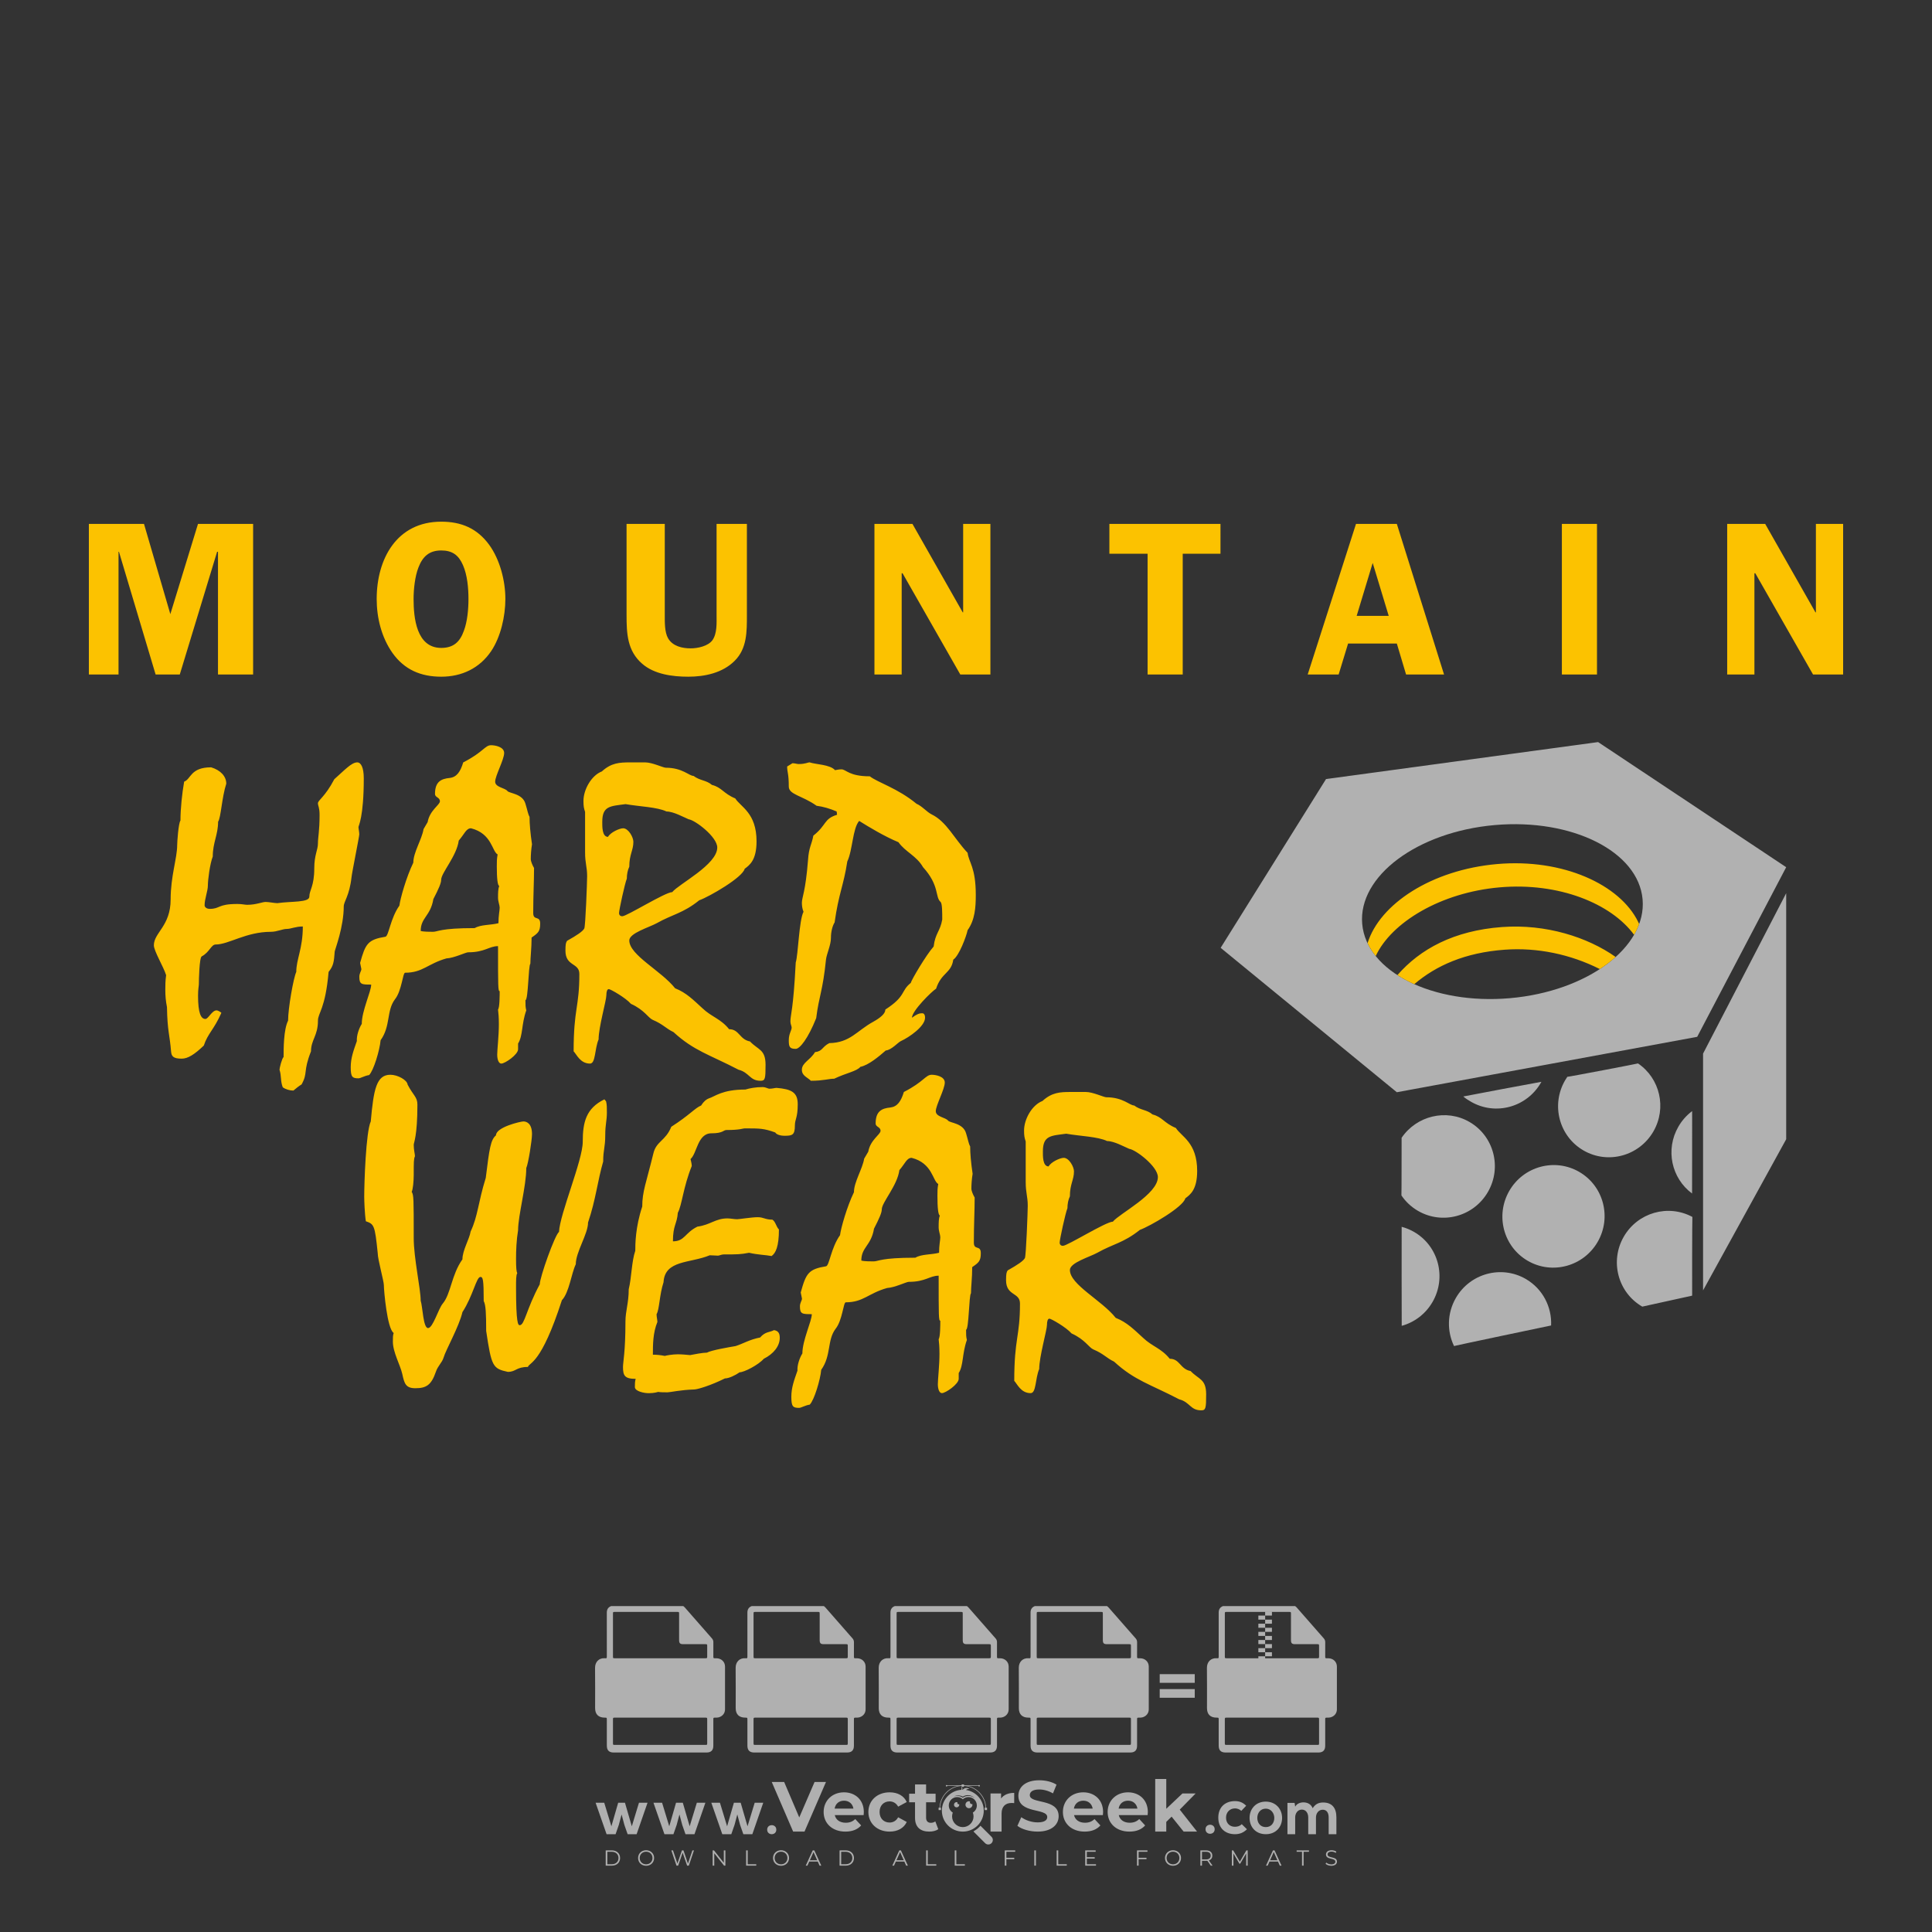 <?xml version="1.0" encoding="iso-8859-1"?>
<!-- Generator: Adobe Illustrator 24.3.0, SVG Export Plug-In . SVG Version: 6.00 Build 0)  -->
<svg version="1.1" id="Layer_1" xmlns="http://www.w3.org/2000/svg" xmlns:xlink="http://www.w3.org/1999/xlink" x="0px" y="0px"
	 viewBox="0 0 500 500" style="enable-background:new 0 0 500 500;" xml:space="preserve">
<rect x="0" y="0" width="500" height="500" fill="#333333" stroke="none"/>
<g id="watermark_1_">
	<g>
		<g id="watermark" style="opacity:0.61;">
			<g>
				<g>
					<g>
						<g>
							<polygon style="fill:#FFFFFF;" points="213.765,461.172 208.204,474.017 205.268,474.017 199.726,461.172 202.938,461.172 
								206.846,470.347 210.81,461.172 							"/>
						</g>
						<g>
							<path style="fill:#FFFFFF;" d="M223.507,469.741h-7.469c0.275,1.23,1.321,1.982,2.826,1.982c1.046,0,1.798-0.312,2.477-0.954
								l1.523,1.651c-0.917,1.046-2.294,1.597-4.074,1.597c-3.413,0-5.634-2.147-5.634-5.083c0-2.954,2.257-5.083,5.267-5.083
								c2.899,0,5.138,1.945,5.138,5.12C223.562,469.191,223.526,469.503,223.507,469.741 M216.002,468.071h4.863
								c-0.202-1.248-1.138-2.055-2.422-2.055C217.139,466.016,216.204,466.805,216.002,468.071"/>
						</g>
						<g>
							<path style="fill:#FFFFFF;" d="M224.735,468.934c0-2.973,2.294-5.083,5.505-5.083c2.074,0,3.707,0.899,4.423,2.514
								l-2.22,1.193c-0.532-0.936-1.321-1.358-2.221-1.358c-1.45,0-2.587,1.009-2.587,2.734c0,1.725,1.138,2.734,2.587,2.734
								c0.899,0,1.688-0.404,2.221-1.358l2.22,1.211c-0.716,1.578-2.349,2.495-4.423,2.495
								C227.029,474.017,224.735,471.907,224.735,468.934"/>
						</g>
						<g>
							<path style="fill:#FFFFFF;" d="M242.828,473.393c-0.587,0.422-1.45,0.624-2.331,0.624c-2.33,0-3.688-1.193-3.688-3.542
								v-4.055h-1.523v-2.202h1.523v-2.404h2.863v2.404h2.459v2.202h-2.459v4.019c0,0.844,0.458,1.303,1.229,1.303
								c0.422,0,0.844-0.128,1.156-0.367L242.828,473.393z"/>
						</g>
					</g>
					<g>
						<path style="fill:#FFFFFF;" d="M262.474,463.997v2.643c-0.238-0.018-0.422-0.037-0.642-0.037
							c-1.578,0-2.624,0.862-2.624,2.753v4.661h-2.863v-9.873h2.734v1.303C259.776,464.493,260.951,463.997,262.474,463.997"/>
					</g>
					<g>
						<path style="fill:#FFFFFF;" d="M263.299,472.53l1.009-2.239c1.083,0.789,2.697,1.339,4.239,1.339
							c1.762,0,2.477-0.587,2.477-1.376c0-2.404-7.469-0.752-7.469-5.524c0-2.184,1.762-4,5.413-4c1.615,0,3.267,0.385,4.459,1.138
							l-0.918,2.257c-1.193-0.679-2.422-1.009-3.56-1.009c-1.761,0-2.44,0.66-2.44,1.468c0,2.367,7.468,0.734,7.468,5.45
							c0,2.147-1.78,3.982-5.45,3.982C266.492,474.017,264.437,473.411,263.299,472.53"/>
					</g>
					<g>
						<path style="fill:#FFFFFF;" d="M285.428,469.741h-7.469c0.275,1.23,1.321,1.982,2.826,1.982c1.046,0,1.798-0.312,2.477-0.954
							l1.523,1.651c-0.918,1.046-2.294,1.597-4.074,1.597c-3.413,0-5.634-2.147-5.634-5.083c0-2.954,2.257-5.083,5.267-5.083
							c2.9,0,5.138,1.945,5.138,5.12C285.484,469.191,285.447,469.503,285.428,469.741 M277.923,468.071h4.863
							c-0.202-1.248-1.138-2.055-2.422-2.055C279.061,466.016,278.125,466.805,277.923,468.071"/>
					</g>
					<g>
						<path style="fill:#FFFFFF;" d="M297.007,469.741h-7.469c0.275,1.23,1.321,1.982,2.826,1.982c1.046,0,1.798-0.312,2.477-0.954
							l1.523,1.651c-0.918,1.046-2.294,1.597-4.074,1.597c-3.413,0-5.634-2.147-5.634-5.083c0-2.954,2.257-5.083,5.267-5.083
							c2.899,0,5.138,1.945,5.138,5.12C297.062,469.191,297.025,469.503,297.007,469.741 M289.501,468.071h4.863
							c-0.202-1.248-1.138-2.055-2.422-2.055C290.639,466.016,289.703,466.805,289.501,468.071"/>
					</g>
					<g>
						<polygon style="fill:#FFFFFF;" points="303.208,470.145 301.831,471.503 301.831,474.017 298.969,474.017 298.969,460.401 
							301.831,460.401 301.831,468.108 306.016,464.144 309.429,464.144 305.318,468.328 309.796,474.017 306.327,474.017 						"/>
					</g>
					<g>
						<path style="fill:#FFFFFF;" d="M256.601,475.359L256.601,475.359l-2.86-2.86c-0.435,0.508-0.953,0.943-1.534,1.284
							c-0.092,0.069-0.186,0.136-0.283,0.199l3.027,3.027c0.456,0.456,1.195,0.456,1.65,0
							C257.057,476.554,257.057,475.815,256.601,475.359"/>
					</g>
					<g>
						<path style="fill:#FFFFFF;" d="M249.984,463.244c0.221-0.173,0.495-0.281,0.797-0.281c0.042,0,0.083,0.002,0.124,0.006
							c-0.214-0.156-0.478-0.249-0.764-0.249c-0.395,0-0.744,0.18-0.981,0.458c-0.051,0-0.1,0.006-0.151,0.008
							c0.039-0.077,0.064-0.162,0.064-0.255c0-0.234-0.143-0.434-0.346-0.519c0.087,0.126,0.138,0.279,0.138,0.445
							c0,0.122-0.031,0.237-0.081,0.341c-2.811,0.201-5.03,2.539-5.03,5.4c0,2.993,2.426,5.42,5.42,5.42
							c2.993,0,5.42-2.426,5.42-5.42C254.595,465.879,252.593,463.635,249.984,463.244 M247.983,464.656
							c0.435,0,0.844,0.112,1.199,0.309c0.374-0.245,0.82-0.387,1.299-0.387c0.711,0,1.348,0.312,1.784,0.806
							c-0.435-0.379-1.004-0.61-1.627-0.61c-0.449,0-0.87,0.12-1.234,0.329c-0.079,0.046-0.156,0.096-0.229,0.15
							c-0.065-0.048-0.133-0.093-0.204-0.134c-0.369-0.219-0.8-0.344-1.26-0.344c-0.3,0-0.588,0.054-0.854,0.152
							C247.196,464.754,247.578,464.656,247.983,464.656 M251.772,469.098c0.115,0.305,0.181,0.634,0.181,0.979
							c0,1.534-1.244,2.777-2.778,2.777c-1.534,0-2.777-1.243-2.777-2.777c0-0.345,0.066-0.674,0.181-0.979
							c-0.62-0.382-1.035-1.064-1.035-1.846c0-1.197,0.971-2.168,2.168-2.168c0.565,0,1.078,0.218,1.463,0.572
							c0.386-0.354,0.899-0.572,1.464-0.572c1.197,0,2.168,0.971,2.168,2.168C252.807,468.034,252.392,468.716,251.772,469.098"/>
					</g>
					<g>
						<path style="fill:#FFFFFF;" d="M251.666,467.061c0,0.497-0.404,0.901-0.901,0.901c-0.497,0-0.901-0.404-0.901-0.901
							s0.404-0.901,0.901-0.901c0.101,0,0.197,0.017,0.287,0.047c-0.03,0.062-0.045,0.132-0.045,0.204
							c0,0.273,0.221,0.494,0.494,0.494c0.05,0,0.099-0.008,0.146-0.022C251.66,466.941,251.666,467,251.666,467.061"/>
					</g>
					<g>
						<path style="fill:#FFFFFF;" d="M248.255,467.061c0,0.376-0.305,0.681-0.681,0.681c-0.376,0-0.681-0.305-0.681-0.681
							s0.305-0.681,0.681-0.681c0.076,0,0.149,0.013,0.217,0.035c-0.023,0.047-0.034,0.1-0.034,0.155
							c0,0.206,0.167,0.374,0.374,0.374c0.038,0,0.075-0.006,0.11-0.017C248.25,466.97,248.255,467.015,248.255,467.061"/>
					</g>
					<g>
						<g>
							<g>
								<rect x="242.908" y="467.83" style="fill:#FFFFFF;" width="0.616" height="0.616"/>
							</g>
							<g>
								<rect x="254.827" y="467.83" style="fill:#FFFFFF;" width="0.616" height="0.616"/>
							</g>
							<g>
								<path style="fill:#FFFFFF;" d="M255.205,468.082h-0.14c0-3.248-2.642-5.89-5.89-5.89c-3.248,0-5.89,2.642-5.89,5.89h-0.14
									c0-1.611,0.627-3.125,1.766-4.264c1.139-1.139,2.653-1.766,4.264-1.766c1.611,0,3.125,0.627,4.264,1.766
									C254.578,464.957,255.205,466.471,255.205,468.082"/>
							</g>
						</g>
						<g>
							<rect x="248.868" y="461.814" style="fill:#FFFFFF;" width="0.616" height="0.616"/>
						</g>
						<g>
							<rect x="244.95" y="462.052" style="fill:#FFFFFF;" width="8.45" height="0.14"/>
						</g>
						<g>
							<path style="fill:#FFFFFF;" d="M245.174,462.15c0,0.108-0.088,0.196-0.196,0.196c-0.108,0-0.196-0.088-0.196-0.196
								c0-0.108,0.088-0.196,0.196-0.196C245.086,461.954,245.174,462.042,245.174,462.15"/>
						</g>
						<g>
							<path style="fill:#FFFFFF;" d="M253.596,462.15c0,0.108-0.088,0.196-0.196,0.196c-0.108,0-0.196-0.088-0.196-0.196
								c0-0.108,0.088-0.196,0.196-0.196C253.509,461.954,253.596,462.042,253.596,462.15"/>
						</g>
					</g>
				</g>
				<g>
					<path style="fill:#FFFFFF;" d="M314.356,473.409c0,1.559-2.364,1.559-2.364,0C311.993,471.851,314.356,471.851,314.356,473.409
						z"/>
				</g>
				<g>
					<g>
						<g>
							<path style="fill:#FFFFFF;" d="M161.739,466.549l1.772,6.088l1.855-6.088h2.215l-2.823,8.14h-2.33l-0.837-2.396l-0.722-2.708
								l-0.722,2.708l-0.837,2.396h-2.33l-2.839-8.14h2.231l1.855,6.088l1.756-6.088H161.739z"/>
						</g>
						<g>
							<path style="fill:#FFFFFF;" d="M176.713,466.549l1.772,6.088l1.855-6.088h2.215l-2.823,8.14h-2.33l-0.837-2.396l-0.722-2.708
								l-0.722,2.708l-0.837,2.396h-2.33l-2.839-8.14h2.231l1.855,6.088l1.756-6.088H176.713z"/>
						</g>
						<g>
							<path style="fill:#FFFFFF;" d="M191.687,466.549l1.772,6.088l1.855-6.088h2.215l-2.823,8.14h-2.33l-0.837-2.396l-0.722-2.708
								l-0.722,2.708l-0.837,2.396h-2.33l-2.839-8.14h2.231l1.855,6.088l1.756-6.088H191.687z"/>
						</g>
					</g>
					<g>
						<path style="fill:#FFFFFF;" d="M200.908,473.52c0,1.559-2.364,1.559-2.364,0C198.545,471.962,200.908,471.962,200.908,473.52z
							"/>
					</g>
					<g>
						<path style="fill:#FFFFFF;" d="M322.71,473.409c-0.935,0.919-1.919,1.28-3.117,1.28c-2.346,0-4.3-1.411-4.3-4.282
							s1.953-4.284,4.3-4.284c1.149,0,2.035,0.329,2.921,1.199l-1.264,1.329c-0.476-0.428-1.066-0.64-1.623-0.64
							c-1.346,0-2.33,0.985-2.33,2.396c0,1.542,1.05,2.362,2.297,2.362c0.64,0,1.28-0.18,1.772-0.672L322.71,473.409z"/>
					</g>
					<g>
						<path style="fill:#FFFFFF;" d="M331.805,470.472c0,2.33-1.591,4.217-4.217,4.217c-2.626,0-4.201-1.887-4.201-4.217
							c0-2.314,1.609-4.217,4.185-4.217C330.149,466.255,331.805,468.158,331.805,470.472z M325.389,470.472
							c0,1.231,0.739,2.38,2.199,2.38c1.46,0,2.199-1.149,2.199-2.38c0-1.215-0.854-2.396-2.199-2.396
							C326.144,468.077,325.389,469.258,325.389,470.472z"/>
					</g>
					<g>
						<path style="fill:#FFFFFF;" d="M338.572,474.689v-4.332c0-1.068-0.559-2.035-1.658-2.035c-1.082,0-1.722,0.967-1.722,2.035
							v4.332h-2.003v-8.107h1.855l0.148,0.985c0.426-0.82,1.362-1.116,2.133-1.116c0.969,0,1.937,0.394,2.396,1.51
							c0.723-1.149,1.658-1.478,2.708-1.478c2.297,0,3.43,1.412,3.43,3.84v4.365h-2.003v-4.365c0-1.066-0.442-1.97-1.526-1.97
							c-1.082,0-1.756,0.935-1.756,2.003v4.332H338.572z"/>
					</g>
				</g>
			</g>
		</g>
		<g style="opacity:0.61;">
			<g>
				<g>
					<path style="fill:#FFFFFF;" d="M345.988,431.299c-0.006-1.224-0.959-2.121-2.189-2.14c-0.924-0.014-0.832,0.12-0.834-0.867
						c-0.003-1.097-0.007-2.194,0.003-3.292c0.003-0.379-0.112-0.691-0.362-0.976c-2.342-2.668-4.678-5.342-7.019-8.011
						c-0.12-0.137-0.275-0.244-0.414-0.366c-6.214,0-12.427,0-18.641,0c-0.794,0.293-1.14,0.868-1.138,1.709
						c0.01,3.748,0.004,7.496,0.004,11.243c0,0.556-0.003,0.589-0.55,0.551c-1.497-0.102-2.516,0.986-2.497,2.492
						c0.044,3.476,0.013,6.953,0.014,10.429c0.001,1.58,0.867,2.443,2.45,2.449c0.582,0.002,0.582,0.002,0.582,0.6
						c0,2.219-0.001,4.438,0.001,6.657c0.001,1.192,0.58,1.771,1.768,1.771c8.013,0.001,16.027,0.001,24.04,0
						c1.168,0,1.755-0.583,1.757-1.745c0.002-2.256,0-4.512,0.001-6.768c0-0.512,0.002-0.511,0.52-0.515
						c0.271-0.002,0.541,0.008,0.809-0.058c0.996-0.246,1.69-1.044,1.694-2.069C346.003,438.696,346.005,434.997,345.988,431.299z
						 M317.537,417.162c5.337,0,10.674,0,16.01,0c0.548,0,0.554,0.007,0.554,0.561c0.001,2.243-0.001,4.486,0.001,6.73
						c0.001,0.811,0.249,1.059,1.06,1.059c1.91,0.001,3.821,0,5.731,0.001c0.458,0,0.479,0.021,0.481,0.483
						c0.003,0.887,0.002,1.775,0,2.662c-0.001,0.477-0.024,0.498-0.504,0.499c-3.895,0.001-7.79,0-11.684,0
						c-3.882,0-7.765,0-11.647,0c-0.55,0-0.552-0.001-0.552-0.561c-0.001-3.624-0.001-7.247,0-10.871
						C316.987,417.166,316.991,417.162,317.537,417.162z M340.822,451.579c-3.883,0.001-7.766,0-11.65,0c-3.871,0-7.742,0-11.613,0
						c-0.572,0-0.574-0.002-0.574-0.579c-0.001-1.997-0.001-3.994,0.001-5.991c0-0.464,0.023-0.486,0.478-0.487
						c7.803-0.001,15.607-0.001,23.41,0c0.478,0,0.499,0.02,0.499,0.503c0.002,1.997,0.001,3.994,0,5.991
						C341.375,451.574,341.37,451.579,340.822,451.579z"/>
				</g>
				<g>
					<g>
						<rect x="327.418" y="417.053" style="fill:#FFFFFF;" width="1.757" height="1.054"/>
					</g>
					<g>
						<rect x="325.662" y="418.107" style="fill:#FFFFFF;" width="1.757" height="1.054"/>
					</g>
					<g>
						<rect x="327.418" y="419.161" style="fill:#FFFFFF;" width="1.757" height="1.054"/>
					</g>
					<g>
						<rect x="325.662" y="420.215" style="fill:#FFFFFF;" width="1.757" height="1.054"/>
					</g>
					<g>
						<rect x="327.418" y="421.269" style="fill:#FFFFFF;" width="1.757" height="1.054"/>
					</g>
					<g>
						<rect x="325.662" y="422.323" style="fill:#FFFFFF;" width="1.757" height="1.054"/>
					</g>
					<g>
						<rect x="327.418" y="423.378" style="fill:#FFFFFF;" width="1.757" height="1.054"/>
					</g>
					<g>
						<rect x="325.662" y="424.432" style="fill:#FFFFFF;" width="1.757" height="1.054"/>
					</g>
					<g>
						<rect x="327.418" y="425.486" style="fill:#FFFFFF;" width="1.757" height="1.054"/>
					</g>
					<g>
						<rect x="325.662" y="426.54" style="fill:#FFFFFF;" width="1.757" height="1.054"/>
					</g>
					<g>
						<rect x="327.418" y="427.594" style="fill:#FFFFFF;" width="1.757" height="1.054"/>
					</g>
					<g>
						<rect x="325.662" y="428.648" style="fill:#FFFFFF;" width="1.757" height="1.054"/>
					</g>
				</g>
			</g>
			<g>
				<path style="fill:#FFFFFF;" d="M187.637,431.299c-0.006-1.224-0.959-2.121-2.189-2.14c-0.924-0.014-0.832,0.12-0.834-0.867
					c-0.003-1.097-0.007-2.194,0.003-3.292c0.003-0.379-0.112-0.691-0.362-0.976c-2.342-2.668-4.678-5.342-7.019-8.011
					c-0.12-0.137-0.275-0.244-0.414-0.366c-6.214,0-12.427,0-18.641,0c-0.794,0.293-1.14,0.868-1.138,1.709
					c0.01,3.748,0.004,7.496,0.004,11.243c0,0.556-0.003,0.589-0.55,0.551c-1.497-0.102-2.516,0.986-2.497,2.492
					c0.044,3.476,0.013,6.953,0.014,10.429c0.001,1.58,0.867,2.443,2.45,2.449c0.582,0.002,0.582,0.002,0.582,0.6
					c0,2.219-0.001,4.438,0.001,6.657c0.001,1.192,0.58,1.771,1.768,1.771c8.013,0.001,16.027,0.001,24.04,0
					c1.168,0,1.755-0.583,1.757-1.745c0.002-2.256,0-4.512,0.001-6.768c0-0.512,0.002-0.511,0.52-0.515
					c0.271-0.002,0.541,0.008,0.809-0.058c0.996-0.246,1.69-1.044,1.694-2.069C187.652,438.696,187.655,434.997,187.637,431.299z
					 M159.187,417.162c5.337,0,10.674,0,16.01,0c0.548,0,0.554,0.007,0.554,0.561c0.001,2.243-0.001,4.486,0.001,6.73
					c0.001,0.811,0.249,1.059,1.06,1.059c1.91,0.001,3.821,0,5.731,0.001c0.458,0,0.479,0.021,0.481,0.483
					c0.003,0.887,0.002,1.775,0,2.662c-0.001,0.477-0.024,0.498-0.504,0.499c-3.895,0.001-7.79,0-11.684,0
					c-3.882,0-7.765,0-11.647,0c-0.55,0-0.552-0.001-0.552-0.561c-0.001-3.624-0.001-7.247,0-10.871
					C158.636,417.166,158.64,417.162,159.187,417.162z M182.472,451.579c-3.883,0.001-7.766,0-11.65,0c-3.871,0-7.742,0-11.613,0
					c-0.572,0-0.574-0.002-0.574-0.579c-0.001-1.997-0.001-3.994,0.001-5.991c0-0.464,0.023-0.486,0.478-0.487
					c7.803-0.001,15.607-0.001,23.41,0c0.478,0,0.499,0.02,0.499,0.503c0.002,1.997,0.001,3.994,0,5.991
					C183.024,451.574,183.019,451.579,182.472,451.579z"/>
			</g>
			<g>
				<path style="fill:#FFFFFF;" d="M159.779,440.669v-7.897h2.779c0.375,0,0.726,0.061,1.053,0.182
					c0.327,0.121,0.612,0.292,0.855,0.513c0.242,0.221,0.434,0.483,0.573,0.789c0.14,0.305,0.21,0.642,0.21,1.009
					c0,0.375-0.07,0.715-0.21,1.02c-0.14,0.305-0.331,0.568-0.573,0.789c-0.243,0.221-0.528,0.392-0.855,0.513
					c-0.327,0.121-0.678,0.182-1.053,0.182h-1.29v2.901H159.779z M162.58,436.356c0.39,0,0.684-0.111,0.882-0.331
					c0.199-0.22,0.298-0.474,0.298-0.761c0-0.14-0.024-0.276-0.072-0.408c-0.048-0.132-0.121-0.248-0.221-0.347
					c-0.099-0.099-0.223-0.178-0.37-0.237c-0.147-0.059-0.32-0.089-0.518-0.089h-1.312v2.173H162.58z"/>
				<path style="fill:#FFFFFF;" d="M166.308,432.771h1.731l3.177,5.294h0.088l-0.088-1.522v-3.772h1.478v7.897h-1.566l-3.353-5.592
					h-0.088l0.088,1.522v4.07h-1.467V432.771z"/>
				<path style="fill:#FFFFFF;" d="M177.922,436.334h3.872c0.022,0.089,0.04,0.195,0.055,0.32c0.014,0.125,0.022,0.25,0.022,0.375
					c0,0.507-0.077,0.985-0.231,1.434c-0.154,0.449-0.397,0.849-0.728,1.202c-0.353,0.375-0.776,0.666-1.268,0.871
					c-0.493,0.206-1.055,0.309-1.688,0.309c-0.574,0-1.114-0.103-1.622-0.309c-0.507-0.206-0.948-0.492-1.323-0.86
					c-0.375-0.367-0.673-0.803-0.894-1.307c-0.221-0.504-0.331-1.053-0.331-1.649c0-0.595,0.11-1.145,0.331-1.649
					c0.221-0.504,0.518-0.939,0.894-1.307c0.375-0.367,0.816-0.654,1.323-0.86c0.507-0.206,1.048-0.309,1.622-0.309
					c0.64,0,1.211,0.11,1.715,0.331c0.504,0.221,0.935,0.526,1.296,0.915l-1.025,1.004c-0.258-0.272-0.544-0.48-0.861-0.623
					c-0.316-0.143-0.695-0.215-1.136-0.215c-0.361,0-0.703,0.065-1.026,0.193c-0.324,0.129-0.607,0.311-0.85,0.546
					c-0.242,0.235-0.436,0.52-0.579,0.855c-0.143,0.335-0.215,0.708-0.215,1.119c0,0.412,0.072,0.785,0.215,1.12
					c0.143,0.335,0.338,0.62,0.584,0.855c0.246,0.235,0.531,0.418,0.855,0.546c0.323,0.129,0.669,0.193,1.037,0.193
					c0.419,0,0.773-0.061,1.064-0.182c0.29-0.121,0.538-0.278,0.744-0.469c0.148-0.132,0.275-0.3,0.381-0.502
					c0.106-0.202,0.189-0.428,0.248-0.678h-2.482V436.334z"/>
			</g>
			<g>
				<path style="fill:#FFFFFF;" d="M224.019,431.299c-0.006-1.224-0.959-2.121-2.189-2.14c-0.924-0.014-0.832,0.12-0.834-0.867
					c-0.003-1.097-0.007-2.194,0.003-3.292c0.003-0.379-0.112-0.691-0.362-0.976c-2.342-2.668-4.678-5.342-7.019-8.011
					c-0.12-0.137-0.275-0.244-0.414-0.366c-6.214,0-12.427,0-18.641,0c-0.794,0.293-1.14,0.868-1.138,1.709
					c0.01,3.748,0.004,7.496,0.004,11.243c0,0.556-0.003,0.589-0.55,0.551c-1.497-0.102-2.516,0.986-2.497,2.492
					c0.044,3.476,0.013,6.953,0.014,10.429c0.001,1.58,0.867,2.443,2.45,2.449c0.582,0.002,0.582,0.002,0.582,0.6
					c0,2.219-0.001,4.438,0.001,6.657c0.001,1.192,0.58,1.771,1.768,1.771c8.013,0.001,16.027,0.001,24.04,0
					c1.168,0,1.755-0.583,1.757-1.745c0.002-2.256,0-4.512,0.001-6.768c0-0.512,0.002-0.511,0.52-0.515
					c0.271-0.002,0.541,0.008,0.809-0.058c0.997-0.246,1.69-1.044,1.694-2.069C224.034,438.696,224.036,434.997,224.019,431.299z
					 M195.568,417.162c5.337,0,10.674,0,16.01,0c0.548,0,0.554,0.007,0.554,0.561c0.001,2.243-0.001,4.486,0.001,6.73
					c0.001,0.811,0.249,1.059,1.06,1.059c1.91,0.001,3.821,0,5.731,0.001c0.458,0,0.479,0.021,0.481,0.483
					c0.003,0.887,0.002,1.775,0,2.662c-0.001,0.477-0.024,0.498-0.504,0.499c-3.895,0.001-7.79,0-11.684,0
					c-3.882,0-7.765,0-11.647,0c-0.55,0-0.552-0.001-0.552-0.561c-0.001-3.624-0.001-7.247,0-10.871
					C195.018,417.166,195.022,417.162,195.568,417.162z M218.854,451.579c-3.883,0.001-7.766,0-11.65,0c-3.871,0-7.742,0-11.613,0
					c-0.572,0-0.574-0.002-0.574-0.579c-0.001-1.997-0.001-3.994,0.001-5.991c0-0.464,0.023-0.486,0.478-0.487
					c7.803-0.001,15.607-0.001,23.41,0c0.478,0,0.499,0.02,0.499,0.503c0.002,1.997,0.001,3.994,0,5.991
					C219.406,451.574,219.401,451.579,218.854,451.579z"/>
			</g>
			<g>
				<path style="fill:#FFFFFF;" d="M205.111,432.771h1.699l2.967,7.897h-1.644l-0.651-1.886h-3.044l-0.651,1.886h-1.643
					L205.111,432.771z M206.997,437.415l-0.706-1.974l-0.287-0.96h-0.088l-0.287,0.96l-0.706,1.974H206.997z"/>
				<path style="fill:#FFFFFF;" d="M211.331,434.536c-0.125,0-0.245-0.024-0.359-0.072c-0.114-0.048-0.213-0.114-0.298-0.199
					c-0.084-0.084-0.151-0.182-0.198-0.292c-0.048-0.11-0.072-0.232-0.072-0.364s0.024-0.254,0.072-0.364
					c0.048-0.11,0.114-0.208,0.198-0.292c0.084-0.084,0.184-0.151,0.298-0.198c0.114-0.048,0.233-0.072,0.359-0.072
					c0.257,0,0.478,0.09,0.662,0.27c0.184,0.181,0.276,0.399,0.276,0.656s-0.092,0.476-0.276,0.656
					C211.809,434.446,211.589,434.536,211.331,434.536z M210.615,440.669v-5.404h1.445v5.404H210.615z"/>
			</g>
			<g>
				<path style="fill:#FFFFFF;" d="M261.044,431.299c-0.006-1.224-0.959-2.121-2.189-2.14c-0.924-0.014-0.832,0.12-0.834-0.867
					c-0.003-1.097-0.007-2.194,0.003-3.292c0.003-0.379-0.112-0.691-0.362-0.976c-2.342-2.668-4.678-5.342-7.019-8.011
					c-0.12-0.137-0.275-0.244-0.414-0.366c-6.214,0-12.427,0-18.641,0c-0.794,0.293-1.14,0.868-1.138,1.709
					c0.01,3.748,0.004,7.496,0.004,11.243c0,0.556-0.003,0.589-0.55,0.551c-1.497-0.102-2.516,0.986-2.497,2.492
					c0.044,3.476,0.013,6.953,0.014,10.429c0.001,1.58,0.867,2.443,2.45,2.449c0.582,0.002,0.582,0.002,0.582,0.6
					c0,2.219-0.001,4.438,0.001,6.657c0.001,1.192,0.58,1.771,1.768,1.771c8.013,0.001,16.027,0.001,24.04,0
					c1.168,0,1.755-0.583,1.757-1.745c0.002-2.256,0-4.512,0.001-6.768c0-0.512,0.002-0.511,0.52-0.515
					c0.271-0.002,0.541,0.008,0.809-0.058c0.996-0.246,1.69-1.044,1.694-2.069C261.059,438.696,261.061,434.997,261.044,431.299z
					 M232.593,417.162c5.337,0,10.674,0,16.01,0c0.548,0,0.554,0.007,0.554,0.561c0.001,2.243-0.001,4.486,0.001,6.73
					c0.001,0.811,0.249,1.059,1.06,1.059c1.91,0.001,3.821,0,5.731,0.001c0.458,0,0.479,0.021,0.481,0.483
					c0.003,0.887,0.002,1.775,0,2.662c-0.001,0.477-0.024,0.498-0.504,0.499c-3.895,0.001-7.79,0-11.684,0
					c-3.882,0-7.765,0-11.647,0c-0.55,0-0.552-0.001-0.552-0.561c-0.001-3.624-0.001-7.247,0-10.871
					C232.042,417.166,232.047,417.162,232.593,417.162z M255.878,451.579c-3.883,0.001-7.766,0-11.65,0c-3.871,0-7.742,0-11.613,0
					c-0.572,0-0.574-0.002-0.574-0.579c-0.001-1.997-0.001-3.994,0.001-5.991c0-0.464,0.023-0.486,0.478-0.487
					c7.803-0.001,15.607-0.001,23.41,0c0.478,0,0.499,0.02,0.499,0.503c0.002,1.997,0.001,3.994,0,5.991
					C256.431,451.574,256.426,451.579,255.878,451.579z"/>
			</g>
			<g>
				<path style="fill:#FFFFFF;" d="M236.361,440.845c-0.338,0-0.662-0.048-0.971-0.143c-0.309-0.095-0.592-0.239-0.849-0.43
					c-0.257-0.191-0.481-0.425-0.673-0.7c-0.191-0.276-0.342-0.597-0.452-0.965l1.401-0.551c0.103,0.397,0.283,0.726,0.54,0.987
					c0.257,0.261,0.596,0.392,1.015,0.392c0.154,0,0.303-0.02,0.447-0.061c0.143-0.04,0.272-0.099,0.386-0.176
					s0.204-0.175,0.27-0.292c0.066-0.118,0.099-0.254,0.099-0.408c0-0.147-0.026-0.279-0.077-0.397
					c-0.051-0.117-0.138-0.227-0.259-0.331c-0.121-0.103-0.28-0.202-0.475-0.298c-0.195-0.095-0.435-0.195-0.722-0.298l-0.485-0.176
					c-0.213-0.073-0.429-0.173-0.645-0.298c-0.217-0.125-0.413-0.276-0.59-0.452c-0.177-0.176-0.322-0.384-0.436-0.623
					c-0.114-0.239-0.171-0.509-0.171-0.81c0-0.309,0.06-0.597,0.182-0.866c0.121-0.268,0.294-0.503,0.518-0.706
					c0.224-0.202,0.492-0.36,0.805-0.474s0.66-0.171,1.042-0.171c0.397,0,0.74,0.053,1.031,0.16
					c0.291,0.107,0.537,0.243,0.739,0.408c0.202,0.165,0.366,0.348,0.491,0.546c0.125,0.199,0.217,0.386,0.276,0.563l-1.312,0.551
					c-0.074-0.221-0.208-0.419-0.402-0.596c-0.195-0.176-0.462-0.265-0.8-0.265c-0.324,0-0.592,0.075-0.805,0.226
					c-0.213,0.151-0.32,0.348-0.32,0.59c0,0.235,0.103,0.436,0.309,0.601c0.206,0.165,0.533,0.325,0.982,0.48l0.497,0.165
					c0.316,0.111,0.605,0.237,0.866,0.381c0.261,0.143,0.485,0.314,0.673,0.513c0.187,0.199,0.331,0.425,0.43,0.678
					c0.1,0.254,0.149,0.546,0.149,0.877c0,0.412-0.083,0.767-0.248,1.064c-0.165,0.298-0.377,0.542-0.634,0.734
					c-0.258,0.191-0.548,0.335-0.872,0.43C236.986,440.797,236.67,440.845,236.361,440.845z"/>
				<path style="fill:#FFFFFF;" d="M239.516,432.771h1.61l1.633,4.754l0.287,1.015h0.088l0.309-1.015l1.699-4.754h1.61l-2.879,7.897
					h-1.566L239.516,432.771z"/>
				<path style="fill:#FFFFFF;" d="M251.097,436.334h3.871c0.022,0.089,0.04,0.195,0.055,0.32c0.015,0.125,0.023,0.25,0.023,0.375
					c0,0.507-0.078,0.985-0.232,1.434c-0.154,0.449-0.397,0.849-0.728,1.202c-0.353,0.375-0.775,0.666-1.268,0.871
					c-0.493,0.206-1.055,0.309-1.688,0.309c-0.574,0-1.114-0.103-1.621-0.309c-0.507-0.206-0.949-0.492-1.324-0.86
					c-0.375-0.367-0.673-0.803-0.894-1.307c-0.22-0.504-0.331-1.053-0.331-1.649c0-0.595,0.11-1.145,0.331-1.649
					c0.221-0.504,0.518-0.939,0.894-1.307c0.375-0.367,0.816-0.654,1.324-0.86c0.507-0.206,1.047-0.309,1.621-0.309
					c0.64,0,1.211,0.11,1.715,0.331c0.504,0.221,0.936,0.526,1.296,0.915l-1.026,1.004c-0.257-0.272-0.544-0.48-0.861-0.623
					c-0.316-0.143-0.694-0.215-1.136-0.215c-0.36,0-0.702,0.065-1.026,0.193c-0.323,0.129-0.607,0.311-0.849,0.546
					c-0.243,0.235-0.436,0.52-0.579,0.855c-0.143,0.335-0.215,0.708-0.215,1.119c0,0.412,0.072,0.785,0.215,1.12
					c0.143,0.335,0.338,0.62,0.585,0.855c0.246,0.235,0.531,0.418,0.854,0.546c0.324,0.129,0.669,0.193,1.037,0.193
					c0.419,0,0.774-0.061,1.064-0.182c0.29-0.121,0.539-0.278,0.745-0.469c0.147-0.132,0.274-0.3,0.38-0.502
					c0.107-0.202,0.189-0.428,0.248-0.678h-2.482V436.334z"/>
			</g>
			<g>
				<path style="fill:#FFFFFF;" d="M297.3,431.299c-0.006-1.224-0.959-2.121-2.189-2.14c-0.924-0.014-0.832,0.12-0.834-0.867
					c-0.003-1.097-0.007-2.194,0.003-3.292c0.003-0.379-0.112-0.691-0.362-0.976c-2.342-2.668-4.678-5.342-7.019-8.011
					c-0.12-0.137-0.275-0.244-0.414-0.366c-6.214,0-12.427,0-18.641,0c-0.794,0.293-1.14,0.868-1.138,1.709
					c0.01,3.748,0.004,7.496,0.004,11.243c0,0.556-0.003,0.589-0.55,0.551c-1.497-0.102-2.516,0.986-2.497,2.492
					c0.044,3.476,0.013,6.953,0.014,10.429c0.001,1.58,0.867,2.443,2.45,2.449c0.582,0.002,0.582,0.002,0.582,0.6
					c0,2.219-0.001,4.438,0.001,6.657c0.001,1.192,0.58,1.771,1.768,1.771c8.013,0.001,16.027,0.001,24.04,0
					c1.168,0,1.755-0.583,1.757-1.745c0.002-2.256,0-4.512,0.001-6.768c0-0.512,0.002-0.511,0.52-0.515
					c0.271-0.002,0.541,0.008,0.809-0.058c0.996-0.246,1.69-1.044,1.694-2.069C297.315,438.696,297.318,434.997,297.3,431.299z
					 M268.85,417.162c5.337,0,10.674,0,16.01,0c0.548,0,0.554,0.007,0.554,0.561c0.001,2.243-0.001,4.486,0.001,6.73
					c0.001,0.811,0.249,1.059,1.06,1.059c1.91,0.001,3.821,0,5.731,0.001c0.458,0,0.479,0.021,0.481,0.483
					c0.003,0.887,0.002,1.775,0,2.662c-0.001,0.477-0.024,0.498-0.504,0.499c-3.895,0.001-7.79,0-11.684,0
					c-3.882,0-7.765,0-11.647,0c-0.55,0-0.552-0.001-0.552-0.561c-0.001-3.624-0.001-7.247,0-10.871
					C268.299,417.166,268.303,417.162,268.85,417.162z M292.135,451.579c-3.883,0.001-7.766,0-11.65,0c-3.871,0-7.742,0-11.613,0
					c-0.572,0-0.574-0.002-0.574-0.579c-0.001-1.997-0.001-3.994,0.001-5.991c0-0.464,0.023-0.486,0.478-0.487
					c7.803-0.001,15.607-0.001,23.41,0c0.478,0,0.499,0.02,0.499,0.503c0.001,1.997,0.001,3.994,0,5.991
					C292.687,451.574,292.682,451.579,292.135,451.579z"/>
			</g>
			<g>
				<path style="fill:#FFFFFF;" d="M272.966,434.183v1.831h3.165v1.412h-3.165v1.831h3.518v1.412h-5.007v-7.897h5.007v1.412H272.966
					z"/>
				<path style="fill:#FFFFFF;" d="M277.852,440.669v-7.897h2.779c0.375,0,0.726,0.061,1.053,0.182
					c0.327,0.121,0.612,0.292,0.855,0.513c0.243,0.221,0.434,0.483,0.574,0.789c0.14,0.305,0.209,0.642,0.209,1.009
					c0,0.375-0.07,0.715-0.209,1.02c-0.14,0.305-0.331,0.568-0.574,0.789c-0.243,0.221-0.528,0.392-0.855,0.513
					c-0.327,0.121-0.678,0.182-1.053,0.182h-1.29v2.901H277.852z M280.653,436.356c0.389,0,0.684-0.111,0.882-0.331
					c0.199-0.22,0.298-0.474,0.298-0.761c0-0.14-0.024-0.276-0.072-0.408c-0.048-0.132-0.121-0.248-0.221-0.347
					c-0.099-0.099-0.222-0.178-0.37-0.237c-0.147-0.059-0.32-0.089-0.518-0.089h-1.312v2.173H280.653z"/>
				<path style="fill:#FFFFFF;" d="M286.797,440.845c-0.338,0-0.662-0.048-0.971-0.143c-0.309-0.095-0.592-0.239-0.849-0.43
					c-0.257-0.191-0.482-0.425-0.673-0.7c-0.191-0.276-0.342-0.597-0.452-0.965l1.401-0.551c0.103,0.397,0.283,0.726,0.541,0.987
					c0.257,0.261,0.595,0.392,1.015,0.392c0.154,0,0.303-0.02,0.447-0.061c0.143-0.04,0.272-0.099,0.386-0.176
					c0.114-0.077,0.204-0.175,0.27-0.292c0.066-0.118,0.1-0.254,0.1-0.408c0-0.147-0.026-0.279-0.077-0.397
					c-0.051-0.117-0.138-0.227-0.259-0.331c-0.121-0.103-0.279-0.202-0.474-0.298c-0.195-0.095-0.436-0.195-0.723-0.298
					l-0.485-0.176c-0.213-0.073-0.428-0.173-0.645-0.298c-0.217-0.125-0.414-0.276-0.59-0.452c-0.176-0.176-0.322-0.384-0.436-0.623
					c-0.114-0.239-0.171-0.509-0.171-0.81c0-0.309,0.061-0.597,0.182-0.866c0.121-0.268,0.294-0.503,0.518-0.706
					c0.224-0.202,0.493-0.36,0.805-0.474c0.312-0.114,0.66-0.171,1.042-0.171c0.397,0,0.741,0.053,1.031,0.16
					c0.29,0.107,0.537,0.243,0.739,0.408c0.202,0.165,0.365,0.348,0.491,0.546c0.125,0.199,0.217,0.386,0.276,0.563l-1.312,0.551
					c-0.074-0.221-0.208-0.419-0.403-0.596c-0.195-0.176-0.462-0.265-0.799-0.265c-0.324,0-0.592,0.075-0.805,0.226
					c-0.213,0.151-0.32,0.348-0.32,0.59c0,0.235,0.103,0.436,0.309,0.601c0.206,0.165,0.533,0.325,0.982,0.48l0.496,0.165
					c0.316,0.111,0.605,0.237,0.866,0.381c0.261,0.143,0.485,0.314,0.673,0.513c0.187,0.199,0.331,0.425,0.43,0.678
					c0.099,0.254,0.149,0.546,0.149,0.877c0,0.412-0.083,0.767-0.248,1.064c-0.165,0.298-0.377,0.542-0.634,0.734
					c-0.258,0.191-0.548,0.335-0.872,0.43C287.422,440.797,287.105,440.845,286.797,440.845z"/>
			</g>
			<g>
				<path style="fill:#FFFFFF;" d="M321.394,439.168l4.004-4.985h-3.827v-1.412h5.559v1.5l-3.96,4.985h4.004v1.412h-5.779V439.168z"
					/>
				<path style="fill:#FFFFFF;" d="M328.409,432.771h1.489v7.897h-1.489V432.771z"/>
				<path style="fill:#FFFFFF;" d="M331.486,440.669v-7.897h2.779c0.375,0,0.726,0.061,1.053,0.182
					c0.327,0.121,0.612,0.292,0.855,0.513s0.434,0.483,0.574,0.789c0.14,0.305,0.209,0.642,0.209,1.009
					c0,0.375-0.07,0.715-0.209,1.02c-0.14,0.305-0.331,0.568-0.574,0.789c-0.243,0.221-0.528,0.392-0.855,0.513
					c-0.327,0.121-0.678,0.182-1.053,0.182h-1.29v2.901H331.486z M334.288,436.356c0.389,0,0.684-0.111,0.882-0.331
					c0.199-0.22,0.298-0.474,0.298-0.761c0-0.14-0.024-0.276-0.072-0.408c-0.048-0.132-0.121-0.248-0.221-0.347
					c-0.099-0.099-0.222-0.178-0.37-0.237c-0.147-0.059-0.32-0.089-0.518-0.089h-1.312v2.173H334.288z"/>
			</g>
		</g>
		<g style="opacity:0.61;">
			<path style="fill:#FFFFFF;" d="M300.133,433.27h9.067v2.242h-9.067V433.27z M300.133,437.136h9.067v2.243h-9.067V437.136z"/>
		</g>
	</g>
	<g style="opacity:0.61;">
		<path style="fill:#FFFFFF;" d="M156.756,478.878h1.607c1.263,0,2.114,0.812,2.114,1.974c0,1.161-0.851,1.973-2.114,1.973h-1.607
			V478.878z M158.34,482.464c1.049,0,1.725-0.665,1.725-1.612c0-0.947-0.677-1.613-1.725-1.613h-1.167v3.225H158.34z"/>
		<path style="fill:#FFFFFF;" d="M165.139,480.851c0-1.15,0.879-2.007,2.075-2.007c1.184,0,2.069,0.851,2.069,2.007
			c0,1.156-0.885,2.007-2.069,2.007C166.019,482.858,165.139,482.002,165.139,480.851z M168.866,480.851
			c0-0.942-0.705-1.635-1.652-1.635c-0.953,0-1.663,0.693-1.663,1.635c0,0.941,0.71,1.635,1.663,1.635
			C168.162,482.486,168.866,481.793,168.866,480.851z"/>
		<path style="fill:#FFFFFF;" d="M179.596,478.878l-1.331,3.947h-0.44l-1.156-3.366l-1.161,3.366h-0.434l-1.331-3.947h0.429
			l1.139,3.394l1.178-3.394h0.389l1.161,3.411l1.156-3.411H179.596z"/>
		<path style="fill:#FFFFFF;" d="M187.731,478.878v3.947h-0.344l-2.537-3.202v3.202h-0.417v-3.947h0.344l2.543,3.203v-3.203H187.731
			z"/>
		<path style="fill:#FFFFFF;" d="M193.093,478.878h0.417v3.586h2.21v0.361h-2.627V478.878z"/>
		<path style="fill:#FFFFFF;" d="M200.061,480.851c0-1.15,0.879-2.007,2.075-2.007c1.184,0,2.069,0.851,2.069,2.007
			c0,1.156-0.885,2.007-2.069,2.007C200.941,482.858,200.061,482.002,200.061,480.851z M203.788,480.851
			c0-0.942-0.705-1.635-1.652-1.635c-0.953,0-1.663,0.693-1.663,1.635c0,0.941,0.71,1.635,1.663,1.635
			C203.083,482.486,203.788,481.793,203.788,480.851z"/>
		<path style="fill:#FFFFFF;" d="M211.636,481.77h-2.199l-0.474,1.054h-0.434l1.804-3.947h0.412l1.804,3.947h-0.44L211.636,481.77z
			 M211.484,481.432l-0.947-2.12l-0.947,2.12H211.484z"/>
		<path style="fill:#FFFFFF;" d="M217.28,478.878h1.607c1.263,0,2.114,0.812,2.114,1.974c0,1.161-0.851,1.973-2.114,1.973h-1.607
			V478.878z M218.864,482.464c1.049,0,1.725-0.665,1.725-1.612c0-0.947-0.677-1.613-1.725-1.613h-1.167v3.225H218.864z"/>
		<path style="fill:#FFFFFF;" d="M234.041,481.77h-2.199l-0.474,1.054h-0.434l1.804-3.947h0.412l1.804,3.947h-0.44L234.041,481.77z
			 M233.889,481.432l-0.947-2.12l-0.947,2.12H233.889z"/>
		<path style="fill:#FFFFFF;" d="M239.685,478.878h0.417v3.586h2.21v0.361h-2.627V478.878z"/>
		<path style="fill:#FFFFFF;" d="M247.082,478.878h0.417v3.586h2.21v0.361h-2.627V478.878z"/>
		<path style="fill:#FFFFFF;" d="M260.449,479.239v1.551h2.041v0.361h-2.041v1.675h-0.417v-3.947h2.706v0.361H260.449z"/>
		<path style="fill:#FFFFFF;" d="M267.678,478.878h0.417v3.947h-0.417V478.878z"/>
		<path style="fill:#FFFFFF;" d="M273.456,478.878h0.417v3.586h2.21v0.361h-2.627V478.878z"/>
		<path style="fill:#FFFFFF;" d="M283.644,482.464v0.361h-2.791v-3.947h2.706v0.361h-2.289v1.404h2.041v0.355h-2.041v1.466H283.644z
			"/>
		<path style="fill:#FFFFFF;" d="M294.672,479.239v1.551h2.041v0.361h-2.041v1.675h-0.417v-3.947h2.706v0.361H294.672z"/>
		<path style="fill:#FFFFFF;" d="M301.5,480.851c0-1.15,0.879-2.007,2.075-2.007c1.184,0,2.069,0.851,2.069,2.007
			c0,1.156-0.885,2.007-2.069,2.007C302.379,482.858,301.5,482.002,301.5,480.851z M305.226,480.851
			c0-0.942-0.705-1.635-1.652-1.635c-0.953,0-1.663,0.693-1.663,1.635c0,0.941,0.71,1.635,1.663,1.635
			C304.522,482.486,305.226,481.793,305.226,480.851z"/>
		<path style="fill:#FFFFFF;" d="M313.351,482.825l-0.902-1.269c-0.102,0.011-0.203,0.017-0.316,0.017h-1.06v1.252h-0.417v-3.947
			h1.477c1.004,0,1.613,0.507,1.613,1.353c0,0.62-0.327,1.054-0.902,1.24l0.964,1.353H313.351z M313.328,480.231
			c0-0.632-0.417-0.992-1.207-0.992h-1.048v1.979h1.048C312.911,481.218,313.328,480.851,313.328,480.231z"/>
		<path style="fill:#FFFFFF;" d="M322.907,478.878v3.947h-0.4v-3.158l-1.551,2.656h-0.197l-1.551-2.639v3.14h-0.4v-3.947h0.344
			l1.714,2.926l1.697-2.926H322.907z"/>
		<path style="fill:#FFFFFF;" d="M330.744,481.77h-2.199l-0.473,1.054h-0.434l1.804-3.947h0.411l1.804,3.947h-0.44L330.744,481.77z
			 M330.592,481.432l-0.947-2.12l-0.947,2.12H330.592z"/>
		<path style="fill:#FFFFFF;" d="M336.957,479.239h-1.387v-0.361h3.192v0.361h-1.387v3.586h-0.417V479.239z"/>
		<path style="fill:#FFFFFF;" d="M343.063,482.346l0.164-0.321c0.282,0.276,0.784,0.479,1.302,0.479c0.739,0,1.06-0.31,1.06-0.699
			c0-1.083-2.43-0.417-2.43-1.877c0-0.581,0.451-1.083,1.455-1.083c0.446,0,0.908,0.13,1.224,0.35l-0.141,0.333
			c-0.338-0.22-0.733-0.327-1.083-0.327c-0.722,0-1.043,0.321-1.043,0.716c0,1.083,2.43,0.429,2.43,1.866
			c0,0.581-0.462,1.077-1.472,1.077C343.937,482.858,343.356,482.65,343.063,482.346z"/>
	</g>
</g>
<g>
</g>
<g>
	<path style="fill-rule:evenodd;clip-rule:evenodd;fill:#B1B1B1;" d="M362.749,317.498c1.101,0.291,2.177,0.728,3.211,1.325
		c6.314,3.645,8.454,11.757,4.784,18.117c-1.821,3.152-4.735,5.292-7.981,6.185C362.737,343.027,362.737,317.547,362.749,317.498
		L362.749,317.498z M376.776,335.91c3.673-6.365,11.768-8.56,18.085-4.921c4.402,2.55,6.776,7.258,6.565,12.042
		c-0.008-0.005-25.106,5.265-25.124,5.321C374.457,344.538,374.486,339.873,376.776,335.91L376.776,335.91z M362.737,294.454
		c3.876-5.687,11.53-7.575,17.55-4.099c6.32,3.645,8.462,11.757,4.787,18.117c-3.67,6.36-11.762,8.56-18.079,4.909
		c-1.779-1.023-3.227-2.409-4.307-4.007C362.737,309.336,362.727,294.454,362.737,294.454L362.737,294.454z M398.914,279.97
		c-0.044,0.083-0.09,0.165-0.137,0.246c-3.673,6.362-11.768,8.562-18.082,4.916c-0.723-0.416-1.385-0.833-1.995-1.363
		C378.707,283.753,398.807,279.95,398.914,279.97L398.914,279.97z M405.024,279.621c0.189-0.322,0.393-0.636,0.594-0.942
		c0.091,0.071,18.236-3.399,18.298-3.464c5.688,3.853,7.488,11.531,3.981,17.607c-3.678,6.362-11.77,8.567-18.087,4.916
		C403.497,294.087,401.354,285.981,405.024,279.621L405.024,279.621z M434.366,291.575c0.933-1.62,2.153-2.966,3.557-4.023
		c0.003-0.049,0.003,21.254-0.016,21.325C432.565,304.935,430.942,297.491,434.366,291.575L434.366,291.575z M420.235,320.043
		c3.613-6.246,11.484-8.479,17.752-5.102c-0.061,0.049-0.083,20.263-0.061,20.373c-0.022,0-12.821,2.823-12.904,2.841
		C418.709,334.509,416.569,326.398,420.235,320.043L420.235,320.043z M408.69,303.278c6.314,3.645,8.454,11.758,4.787,18.117
		c-3.67,6.355-11.767,8.556-18.082,4.909c-6.314-3.651-8.454-11.757-4.787-18.117C394.281,301.827,402.379,299.632,408.69,303.278
		L408.69,303.278z M462.264,231.162v63.674l-21.512,39.115V272.67L462.264,231.162L462.264,231.162z M315.904,245.296l27.275-43.679
		l70.409-9.568l48.676,32.381l-23.034,43.899l-77.73,14.341L315.904,245.296L315.904,245.296z M386.86,213.525
		c20.035-1.753,37.16,6.857,38.242,19.228c1.082,12.37-14.288,23.823-34.322,25.575c-20.035,1.753-37.16-6.857-38.242-19.228
		C351.457,226.731,366.826,215.277,386.86,213.525L386.86,213.525z"/>
	<path style="fill-rule:evenodd;clip-rule:evenodd;fill:#FCC200;" d="M418.13,247.664c-1.23,1.107-2.602,2.153-4.098,3.13
		c-7.566-3.813-16.148-5.631-24.62-5.011c-10.209,0.748-17.738,4.08-23.394,8.919c-1.566-0.7-3.027-1.484-4.365-2.346
		c5.837-6.712,14.577-11.525,27.108-12.441C400.046,239.09,410.841,242.506,418.13,247.664L418.13,247.664z M424.212,239.136
		c-0.348,0.945-0.789,1.875-1.315,2.784c-5.939-8.091-19.461-13.613-34.788-12.274c-15.281,1.335-28.038,9.085-32.073,17.774
		c-0.848-1.053-1.557-2.164-2.113-3.326c3.143-10.142,16.563-18.989,33.533-20.479c17.054-1.49,31.801,5.333,36.495,14.962
		C424.029,238.738,424.134,238.963,424.212,239.136L424.212,239.136z M277.945,303.146c0-1.166-1.271-3.499-2.647-3.499
		c-0.955,0-3.281,1.057-3.92,2.223c-1.587,0-1.477-2.857-1.477-3.913c0-4.132,2.116-4.023,6.034-4.553
		c3.599,0.634,8.154,0.739,10.592,1.899c1.8,0,4.447,1.495,5.717,2.019c1.691,0.214,7.413,4.549,7.413,7.313
		c0,4.439-9.958,9.42-11.651,11.533c-1.803,0-11.754,6.25-12.92,6.25c-0.527,0-0.845-0.318-0.845-0.842
		c0-0.745,1.481-7.624,2.011-8.9c0-1.056,0.211-2.222,0.636-3.076C276.889,306.424,277.945,305.369,277.945,303.146L277.945,303.146
		z M265.451,305.9c0,2.857,0.53,3.7,0.53,6.14c0,1.379-0.426,13.022-0.743,13.559c-0.424,0.744-1.802,1.691-4.45,3.179
		c-0.314,0.423-0.421,0.947-0.421,2.534c0,4.133,3.602,3.076,3.602,6.038c0,8.681-1.481,8.896-1.481,20.017
		c0.739,0.745,1.691,3.174,4.236,3.174c1.478,0,1.161-3.7,2.223-6.246c0-3.174,2.011-10.065,2.011-11.433
		c0-0.958,0.213-1.594,0.635-1.594c0.424,0,4.342,2.223,5.717,3.815c3.497,1.587,4.453,3.602,5.616,4.133
		c2.755,1.162,3.387,2.218,5.402,3.175c5.296,4.873,9.317,5.824,16.833,9.744c2.863,0.744,2.863,2.857,5.72,2.857
		c1.166,0,1.271-0.531,1.271-4.133c0-4.018-1.902-3.815-4.023-6.033c-2.753-0.531-2.753-3.179-5.397-3.179
		c-2.228-2.753-4.557-3.174-6.886-5.402c-2.332-2.113-4.131-4.018-7.097-5.184c-3.602-4.56-11.86-8.583-11.86-12.393
		c0-1.905,5.191-3.387,7.095-4.455c4.131-2.326,6.779-2.534,11.014-5.923c2.647-0.957,11.228-5.933,11.757-8.16
		c1.269-0.954,3.071-2.223,3.071-7.089c0-7.417-4.132-8.899-5.51-11.122c-3.073-1.269-3.497-2.857-6.034-3.497
		c-1.486-1.271-3.071-1.056-4.768-2.328c-1.163,0-2.857-2.123-7.201-2.123c-0.632,0-3.495-1.37-5.295-1.37h-3.92
		c-2.755,0-4.871,0.105-7.307,2.328c-2.75,1.057-4.765,4.766-4.765,7.625c0,1.379,0.107,1.905,0.424,2.857V305.9L265.451,305.9
		L265.451,305.9z M228.202,312.994c0-1.802,4.023-6.142,4.557-10.165c1.48-1.702,1.905-3.181,3.174-3.181
		c5.402,1.381,5.402,5.934,6.883,6.776c-0.211,1.173-0.211,1.802-0.211,3.071c0,3.181,0.211,4.981,0.636,5.09
		c-0.318,0.734-0.318,1.795-0.318,3.071c0,0.952,0.424,1.905,0.424,2.539c0,0.745-0.318,2.015-0.318,4.018
		c-2.012,0.537-4.554,0.322-6.141,1.28c-9.004,0-9.534,0.954-10.802,0.954c-0.742,0-2.439,0-3.177-0.215
		c0-3.497,2.542-3.815,3.284-8.259C227.566,315.32,228.202,313.842,228.202,312.994L228.202,312.994z M207.549,336.08
		c0,0.526-0.527,1.057-0.527,2.015c0,2.008,0.634,2.008,3.073,2.008c0,1.802-2.439,6.776-2.439,10.17
		c-0.74,1.161-1.373,3.071-1.269,4.445c-0.845,2.436-1.59,4.341-1.59,6.781c0,2.54,0.427,2.857,2.014,2.857
		c0.529,0,1.481-0.634,2.753-0.842c1.163-1.171,2.75-6.47,2.965-9.004c2.649-3.712,1.482-7.631,3.705-10.593
		c1.803-2.221,2.014-6.879,2.649-6.879c4.555,0,5.825-2.337,10.699-3.705c2.011-0.11,4.975-1.594,5.61-1.594
		c4.344,0,5.405-1.592,7.731-1.592c0,10.591,0,11.652,0.424,11.652c0,1.063,0,4.231-0.424,4.768c0.106,0.849,0.211,2.015,0.211,3.81
		c0,2.966-0.421,6.568-0.421,7.837c0,1.374,0.421,2.326,1.055,2.326c0.958,0,4.344-2.326,4.344-3.7v-1.489
		c1.273-2.008,0.848-4.974,2.118-8.576c-0.21-0.848-0.21-1.379-0.21-2.644c0.742-0.11,0.742-9.004,1.269-9.431
		c0-1.582,0.318-4.023,0.318-6.776c1.697-1.161,2.224-1.582,2.224-3.602c0-2.223-1.8-0.635-1.8-2.747
		c0-4.665,0.21-8.052,0.21-11.654c-0.424-0.745-0.845-1.697-0.845-2.326c0-1.063,0.105-2.54,0.318-3.815
		c-0.424-2.863-0.637-5.294-0.637-7.094c-0.423-0.745-0.529-1.697-1.057-3.389c-0.742-2.649-4.131-2.649-4.661-3.284
		c-0.632-0.842-3.178-0.952-3.178-2.441c0-1.479,2.329-5.715,2.329-7.412c0-1.587-2.329-2.015-3.386-2.015
		c-1.589,0-2.013,1.802-7.202,4.455c-0.739,2.431-1.697,3.805-3.495,4.018c-2.225,0.215-3.812,0.953-3.812,4.133
		c0,0.953,1.269,0.848,1.269,1.905c0,0.953-2.647,2.333-3.178,5.402l-1.06,1.801c-0.424,2.644-2.644,6.038-2.644,8.681
		c-1.803,3.705-3.391,9.326-3.602,11.122c-2.331,3.279-2.755,7.839-3.6,8.046c-4.555,0.745-5.193,1.802-6.57,6.783L207.549,336.08
		L207.549,336.08L207.549,336.08z M201.799,346.246c0-0.958-0.21-1.802-1.482-2.014c-1.166,0.634-2.226,0.323-3.6,1.91
		c-2.755,0.531-4.342,1.587-6.354,2.223c-1.905,0.322-6.249,1.068-7.415,1.697c-1.058,0-3.281,0.428-4.342,0.634
		c-1.165-0.103-2.223-0.206-3.178-0.206c-1.377,0-3.068,0.311-3.386,0.421c-1.061-0.215-2.015-0.318-3.075-0.318
		c0-2.649,0-5.616,1.166-8.473c0-0.526-0.213-1.269-0.213-2.015c0.742-1.166,0.742-5.079,1.803-8.258
		c0.318-5.825,6.881-4.867,11.962-6.985c0.745,0,1.487,0.099,2.121,0.099c0.318,0,0.953-0.318,1.48-0.318
		c3.496,0,4.347,0,6.568-0.427c2.329,0.537,4.234,0.537,5.828,0.848c1.057-0.739,1.905-2.431,1.905-6.88
		c-0.742-0.74-0.848-2.014-1.695-2.54c-1.907,0-2.224-0.636-3.811-0.636c-1.487,0-4.765,0.526-5.299,0.526
		c-0.845,0-1.694-0.213-2.541-0.213c-3.07,0-4.447,1.702-7.731,2.123c-3.281,1.589-3.281,3.81-6.355,3.81
		c0-4.231,1.06-4.45,1.271-7.41c1.061-1.905,1.379-6.57,3.602-12.081c0-0.524-0.212-1.368-0.318-1.795
		c1.697-1.478,1.8-6.667,5.402-6.667c3.068,0,3.068-0.853,3.919-0.853c3.602,0,4.129-0.423,4.765-0.423c3.918,0,4.871,0,7.837,1.057
		c0.318,0.532,1.269,0.855,2.432,0.855c2.015,0,2.65-0.215,2.65-2.65c0-1.69,0.739-1.905,0.739-5.511
		c0-3.065-1.587-3.913-5.504-4.236c-0.318,0-1.06,0.218-1.803,0.218c-0.423,0-0.953-0.421-1.799-0.421
		c-1.803,0-3.39,0.313-4.447,0.636c-6.037,0-7.837,1.795-9.534,2.326c-0.529,0.213-1.165,0.635-1.905,1.8
		c-1.587,0.636-3.071,2.541-7.73,5.507c-1.482,3.701-3.92,3.701-4.66,6.991c-1.803,7.41-2.86,9.736-2.86,13.656
		c-1.799,5.409-1.799,9.852-1.799,11.44c-0.958,2.76-0.958,6.991-1.697,9.957c0,3.596-0.849,5.61-0.849,8.37
		c0,7.838-0.635,10.475-0.635,11.751c0,2.223,0.424,3.076,3.284,3.076c-0.209,0.636-0.209,1.374-0.209,2.113
		c0,1.16,2.539,1.587,3.387,1.587c0.636,0,1.587,0,2.647-0.318c0.636,0.105,1.481,0.105,2.436,0.105
		c0.637,0,3.391-0.636,6.886-0.739c0.845,0,4.344-1.056,7.942-2.858c1.058,0,2.753-0.842,3.81-1.587c1.168,0,4.873-1.91,6.25-3.497
		C200.212,350.378,201.799,348.363,201.799,346.246L201.799,346.246z M94.259,309.71c0,0.848,0.108,4.345,0.424,6.353
		c2.117,0.739,2.332,0.958,3.071,8.26c0,1.592,1.587,7.204,1.587,8.265c0,1.269,0.848,11.33,2.545,12.386
		c-0.213,0.531-0.213,1.271-0.213,2.228c0,2.753,1.905,6.033,2.432,8.365c0.531,2.436,0.852,3.705,3.391,3.705
		c2.86,0,4.131-0.848,5.299-4.231c0.529-1.593,1.587-2.337,2.01-3.712c0.531-1.898,4.024-8.046,4.871-11.752
		c2.753-4.24,3.602-9.107,4.657-9.107c0.636,0,0.852,0.526,0.852,6.245c0.529,0.958,0.635,3.175,0.635,7.728
		c1.376,9.212,1.694,9.749,5.61,10.597c2.121,0,2.121-1.276,5.189-1.276c0.427-1.276,3.391-0.53,8.794-17.264
		c1.904-2.008,2.432-6.88,3.599-9.315c0-3.186,3.174-7.833,3.174-10.806c2.014-5.928,2.439-10.689,3.919-15.78
		c0-3.17,0.532-3.492,0.532-6.881c0-2.758,0.423-3.6,0.423-5.829c0-1.269,0-2.008-0.211-2.857l-0.427-0.526
		c-4.765,2.328-5.61,5.934-5.61,11.007c0,4.768-5.933,18.643-6.141,23.301c-1.063,0.745-4.981,11.757-4.981,13.559
		c-3.495,6.459-3.916,10.586-5.187,10.586c-0.424,0-0.952-0.422-0.952-9.737c0-1.912,0-3.284,0.318-3.712
		c-0.215-0.421-0.318-1.27-0.318-3.705c0-2.229,0.103-4.866,0.527-7.412c0-3.81,2.117-11.336,2.117-16.098
		c0.533-1.171,1.485-7.203,1.485-8.795c0-2.749-1.379-3.275-2.224-3.275c-0.742,0-7.097,1.479-7.097,3.597
		c-1.376,1.166-1.694,3.284-2.646,11.012c-2.011,6.465-2.011,9.847-3.919,13.881c-0.318,2.003-2.118,4.86-2.118,7.197
		c-2.86,4.025-2.968,8.896-5.083,11.435c-1.166,1.379-2.542,6.355-3.813,6.355c-1.269,0-1.376-5.402-1.91-7.099
		c0-3.06-1.799-11.007-1.799-16.196c0-10.279,0-11.123-0.527-11.972c0.318-0.531,0.527-2.747,0.527-4.341
		c0-3.394,0-4.133,0.318-4.871c0-0.526-0.318-1.587-0.318-2.961c0-0.536,0.953-2.228,0.953-10.383c0-2.008-1.06-2.332-2.54-5.194
		c-0.104-1.162-2.542-2.541-4.45-2.541c-3.599,0-4.341,3.712-5.081,12.079C94.684,292.976,94.259,306.217,94.259,309.71
		L94.259,309.71z M207.525,233.627c0,0.75,0.106,1.592,0.424,2.337c-1.163,2.228-1.377,11.117-2.014,13.136
		c-0.636,12.491-1.374,13.443-1.374,15.245c0,0.743,0.318,1.165,0.318,1.592c0,0.739-0.742,1.587-0.742,3.279
		c0,1.697,0.211,2.228,1.798,2.228c1.061,0,3.177-2.65,5.296-7.947c0.745-5.923,1.694-6.881,2.545-15.249
		c0.208-1.484,1.269-3.707,1.269-5.502c0-1.702,0.424-3.186,0.953-4.028c1.058-7.522,2.329-9.53,3.284-15.782
		c1.376-2.857,1.376-8.576,3.071-10.481c2.539,1.587,6.562,4.018,10.164,5.507c1.803,2.539,4.661,3.497,6.359,6.458
		c4.34,4.768,3.069,7.73,4.55,9.004c0.424,0.423,0.424,2.643,0.424,4.555c-0.528,3.065-1.803,3.497-2.225,6.984
		c-1.905,2.118-5.718,8.581-5.928,9.425c-2.65,2.118-1.166,3.394-6.568,6.88c0,1.068-1.271,2.124-3.176,3.187
		c-4.239,2.326-5.932,5.396-11.333,5.505c-1.906,0.953-1.697,2.119-3.705,2.332c-1.163,2.008-3.391,2.747-3.391,4.549
		c0,1.592,1.376,1.909,2.331,2.863c3.282,0,4.555-0.532,6.036-0.532c3.073-1.482,5.823-1.91,6.778-3.076
		c2.119-0.421,4.871-2.747,6.563-4.231c1.485-0.11,3.18-2.118,3.919-2.436c2.121-0.958,6.25-3.81,6.25-6.037
		c0-0.958-0.424-1.166-0.742-1.166c-0.739,0-1.376,0.208-2.649,1.166c0-1.8,5.189-6.886,6.25-7.52
		c1.376-4.231,3.92-3.92,4.447-7.517c1.484-0.957,3.391-6.036,3.708-7.63c1.905-2.644,2.116-5.928,2.116-9.102
		c0-7.203-1.798-8.37-2.116-10.909c-3.497-3.706-5.405-8.047-9.321-9.957c-1.272-0.636-2.436-2.118-3.918-2.753
		c-4.873-4.023-10.062-5.507-12.073-7.094c-5.402,0-6.141-1.8-7.31-1.8c-0.634,0-1.163,0.109-1.694,0.208
		c-1.269-1.478-5.083-1.478-6.565-2.015c-0.529,0-1.06,0.432-2.858,0.432c-0.421,0-0.955-0.213-1.589-0.213l-1.377,0.849
		c0,1.477,0.424,1.795,0.424,5.183c0,2.119,3.495,2.332,7.2,4.981c1.695,0.215,3.495,0.745,5.189,1.479l0.106,0.848
		c-3.494,1.055-2.648,2.649-6.14,5.402c-0.421,2.331-1.166,2.966-1.379,6.355C208.477,230.775,207.525,232.257,207.525,233.627
		L207.525,233.627z M163.917,217.851c0-1.166-1.271-3.492-2.65-3.492c-0.952,0-3.284,1.056-3.918,2.222
		c-1.589,0-1.481-2.858-1.481-3.915c0-4.133,2.115-4.027,6.035-4.558c3.602,0.64,8.152,0.739,10.591,1.905
		c1.802,0,4.447,1.482,5.72,2.013c1.694,0.214,7.412,4.555,7.412,7.309c0,4.448-9.954,9.425-11.651,11.542
		c-1.799,0-11.752,6.246-12.92,6.246c-0.529,0-0.845-0.312-0.845-0.842c0-0.739,1.486-7.62,2.013-8.896
		c0-1.061,0.212-2.221,0.636-3.076C162.857,221.135,163.917,220.079,163.917,217.851L163.917,217.851z M151.418,220.605
		c0,2.863,0.531,3.705,0.531,6.141c0,1.386-0.424,13.029-0.742,13.559c-0.421,0.739-1.8,1.697-4.447,3.174
		c-0.318,0.427-0.424,0.958-0.424,2.545c0,4.133,3.599,3.076,3.599,6.038c0,8.681-1.481,8.894-1.481,20.017
		c0.742,0.744,1.692,3.174,4.237,3.174c1.482,0,1.163-3.707,2.224-6.252c0-3.168,2.01-10.06,2.01-11.428
		c0-0.958,0.213-1.593,0.637-1.593c0.421,0,4.341,2.223,5.72,3.81c3.495,1.587,4.447,3.602,5.61,4.132
		c2.753,1.166,3.39,2.223,5.404,3.181c5.295,4.866,9.318,5.825,16.838,9.738c2.86,0.743,2.86,2.863,5.718,2.863
		c1.168,0,1.273-0.532,1.273-4.134c0-4.023-1.908-3.815-4.023-6.042c-2.756-0.526-2.756-3.17-5.405-3.17
		c-2.223-2.752-4.552-3.174-6.881-5.402c-2.331-2.113-4.133-4.018-7.096-5.189c-3.602-4.553-11.862-8.582-11.862-12.386
		c0-1.905,5.189-3.394,7.097-4.455c4.129-2.328,6.776-2.534,11.009-5.934c2.65-0.947,11.23-5.922,11.757-8.151
		c1.273-0.952,3.071-2.221,3.071-7.099c0-7.405-4.129-8.894-5.507-11.11c-3.07-1.271-3.494-2.863-6.037-3.498
		c-1.479-1.27-3.07-1.057-4.763-2.331c-1.164,0-2.861-2.119-7.202-2.119c-0.637,0-3.494-1.379-5.295-1.379h-3.918
		c-2.753,0-4.87,0.11-7.309,2.337c-2.752,1.056-4.763,4.762-4.763,7.625c0,1.374,0.106,1.905,0.421,2.857V220.605L151.418,220.605
		L151.418,220.605z M114.17,227.704c0-1.807,4.026-6.141,4.553-10.164c1.484-1.703,1.905-3.181,3.178-3.181
		c5.4,1.379,5.4,5.933,6.881,6.776c-0.211,1.166-0.211,1.8-0.211,3.071c0,3.179,0.211,4.981,0.64,5.09
		c-0.321,0.732-0.321,1.795-0.321,3.058c0,0.958,0.426,1.916,0.426,2.551c0,0.739-0.318,2.015-0.318,4.018
		c-2.014,0.53-4.557,0.322-6.144,1.269c-9.002,0-9.53,0.958-10.802,0.958c-0.742,0-2.434,0-3.174-0.214
		c0-3.492,2.539-3.815,3.278-8.258C113.535,230.029,114.17,228.552,114.17,227.704L114.17,227.704z M93.521,250.792
		c0,0.524-0.527,1.055-0.527,2.013c0,2.003,0.632,2.003,3.068,2.003c0,1.807-2.436,6.783-2.436,10.176
		c-0.739,1.16-1.379,3.065-1.272,4.444c-0.847,2.436-1.587,4.341-1.587,6.777c0,2.545,0.424,2.863,2.012,2.863
		c0.53,0,1.482-0.636,2.753-0.848c1.165-1.166,2.755-6.465,2.966-9.004c2.649-3.706,1.481-7.625,3.708-10.586
		c1.798-2.228,2.008-6.891,2.644-6.891c4.556,0,5.826-2.328,10.697-3.706c2.014-0.103,4.976-1.581,5.613-1.581
		c4.344,0,5.404-1.593,7.731-1.593c0,10.586,0,11.648,0.426,11.648c0,1.068,0,4.237-0.426,4.762
		c0.108,0.855,0.214,2.015,0.214,3.821c0,2.962-0.427,6.568-0.427,7.839c0,1.373,0.427,2.326,1.061,2.326
		c0.95,0,4.341-2.326,4.341-3.707v-1.482c1.271-2.014,0.848-4.976,2.117-8.578c-0.212-0.853-0.212-1.379-0.212-2.644
		c0.745-0.11,0.745-9.004,1.273-9.431c0-1.592,0.318-4.027,0.318-6.776c1.694-1.16,2.223-1.592,2.223-3.602
		c0-2.221-1.799-0.634-1.799-2.752c0-4.658,0.212-8.052,0.212-11.649c-0.424-0.743-0.845-1.697-0.845-2.331
		c0-1.063,0.107-2.541,0.316-3.815c-0.424-2.859-0.634-5.288-0.634-7.094c-0.427-0.745-0.529-1.692-1.063-3.389
		c-0.739-2.644-4.129-2.644-4.657-3.284c-0.639-0.848-3.178-0.951-3.178-2.429c0-1.489,2.329-5.726,2.329-7.418
		c0-1.587-2.329-2.013-3.389-2.013c-1.587,0-2.011,1.8-7.203,4.444c-0.739,2.442-1.691,3.815-3.494,4.029
		c-2.222,0.213-3.813,0.958-3.813,4.132c0,0.952,1.272,0.849,1.272,1.905c0,0.952-2.647,2.331-3.178,5.396l-1.057,1.806
		c-0.424,2.644-2.649,6.033-2.649,8.681c-1.802,3.707-3.39,9.317-3.602,11.123c-2.332,3.278-2.753,7.837-3.602,8.046
		c-4.553,0.745-5.186,1.8-6.563,6.781L93.521,250.792L93.521,250.792L93.521,250.792z M94.145,201.442
		c0-2.858-0.742-4.139-1.694-4.139c-1.487,0-3.284,2.015-5.931,4.352c-2.436,4.658-4.239,5.397-4.239,6.246
		c0,0.634,0.424,1.057,0.424,2.961c0,4.242-0.424,5.823-0.424,7.41c0,1.697-0.95,2.966-0.95,6.469c0,4.654-1.273,5.612-1.273,7.302
		c0,1.583-4.658,1.16-8.26,1.692c-0.743,0-2.224-0.313-3.069-0.313c-0.848,0-2.436,0.739-4.765,0.739
		c-0.636,0-1.273-0.213-2.542-0.213c-5.189,0-4.344,1.269-7.203,1.269c-0.529,0-1.27-0.311-1.27-0.947
		c0-1.592,0.847-3.705,0.847-5.084c0-1.484,0.529-5.616,1.268-7.521c0-3.602,1.379-5.615,1.379-8.999
		c0.742-1.061,0.954-6.25,2.117-9.852c0-1.905-1.481-3.497-3.916-4.231c-5.403,0-5.189,3.071-6.988,3.707
		c-0.534,3.07-0.955,6.989-0.955,10.054c-0.53,0.745-0.848,5.617-0.848,6.355c0,3.394-1.694,8.045-1.694,14.083
		c0,6.886-4.341,8.583-4.341,11.862c0,1.483,2.539,5.615,3.174,7.739c-0.211,1.478-0.211,2.639-0.211,3.81
		c0,1.477,0.11,2.857,0.428,4.439c0.103,6.257,0.739,7.312,1.056,11.446c0.106,1.269,0.531,1.903,2.753,1.903
		c1.59,0,3.284-1.055,5.72-3.387c1.058-3.181,2.649-4.133,4.554-8.473c-0.213-0.213-0.849-0.636-1.269-0.636
		c-1.169,0-2.121,2.222-2.863,2.222c-1.163,0-1.907-1.484-1.907-6.037c0-1.8,0.21-2.436,0.21-2.966c0-0.953,0.11-6.886,0.745-7.197
		c2.012-1.057,2.436-3.071,3.602-3.071c3.39,0,7.838-3.284,14.296-3.284c1.59,0,2.965-0.745,4.131-0.745
		c1.058,0,2.224-0.634,4.129-0.634c0,5.72-1.694,8.473-1.694,11.757c-0.74,1.587-2.119,9.425-2.119,12.61
		c-1.165,2.321-1.165,7.302-1.165,9.415c-0.424,0.323-1.056,2.861-1.056,3.284c0.527,1.592,0.21,2.966,0.845,4.553
		c0.742,0.531,1.799,0.848,2.755,0.848c0.632-0.526,1.374-1.16,2.116-1.592c1.697-3.067,0.318-3.176,2.436-8.572
		c0-2.973,1.799-4.029,1.799-7.938c0-2.019,1.91-2.973,2.755-12.61c1.271-1.583,1.378-2.541,1.587-5.294
		c0.11-0.634,2.332-6.355,2.332-11.648c0-1.276,1.481-2.758,2.008-7.52c0.11-1.173,2.015-10.597,2.015-11.123
		c0-0.636-0.21-1.478-0.21-1.905C92.769,213.724,94.145,211.496,94.145,201.442L94.145,201.442z M477,135.583h-7.048v22.896h-0.11
		l-13.016-22.896h-9.831v38.978h7.048v-26.198h0.227l14.946,26.198H477V135.583L477,135.583z M413.3,135.583h-9.088v38.978h9.088
		V135.583L413.3,135.583z M351.102,159.393l4.149-13.705l4.15,13.705H351.102L351.102,159.393z M361.499,135.583h-10.567
		l-12.504,38.978h8.011l2.444-8.008h12.617l2.39,8.008h9.83L361.499,135.583L361.499,135.583L361.499,135.583z M315.861,135.583
		h-28.752v7.723h9.887v31.255h9.093v-31.255h9.773V135.583L315.861,135.583z M256.314,135.583h-7.051v22.896h-0.111l-13.014-22.896
		h-9.833v38.978h7.05v-26.198h0.227l14.943,26.198h7.79V135.583L256.314,135.583z M193.294,135.583h-7.844v23.574
		c0,2.048,0.172,4.773-1.079,6.536c-1.136,1.538-3.807,2.102-5.624,2.102c-2.217,0-4.66-0.564-5.853-2.612
		c-0.909-1.592-0.851-4.204-0.851-6.026v-23.574h-9.89v23.574c0,4.773,0.172,9.268,4.035,12.612c3.127,2.736,7.841,3.36,11.934,3.36
		c4.263,0,8.864-0.969,11.989-4.094c3.241-3.186,3.184-7.614,3.184-11.878V135.583L193.294,135.583z M114.194,142.458
		c2.844,0,4.492,1.188,5.627,3.805c1.136,2.61,1.417,5.966,1.417,8.807c0,2.561-0.281,5.796-1.19,8.182
		c-1.023,2.901-2.728,4.428-5.855,4.428c-6.422,0-7.159-7.777-7.159-12.666c0-2.447,0.34-5.802,1.249-8.128
		C109.367,144.04,111.069,142.458,114.194,142.458L114.194,142.458z M114.194,175.13c5.286,0,9.889-2.162,12.9-6.59
		c2.501-3.7,3.697-9.097,3.697-13.525c0-4.717-1.424-10.23-4.207-14.039c-3.125-4.264-7.22-5.967-12.39-5.967
		c-11.532,0-16.708,9.657-16.708,20.006c0,4.889,1.25,9.946,4.091,13.975C104.649,173.312,108.91,175.13,114.194,175.13
		L114.194,175.13L114.194,175.13z M56.189,142.798h0.224v31.763h9.094v-38.978H51.243l-7.159,23.35l-6.818-23.35H23v38.978h7.674
		v-31.763h0.111l9.488,31.763h6.253L56.189,142.798L56.189,142.798z"/>
</g>
</svg>
